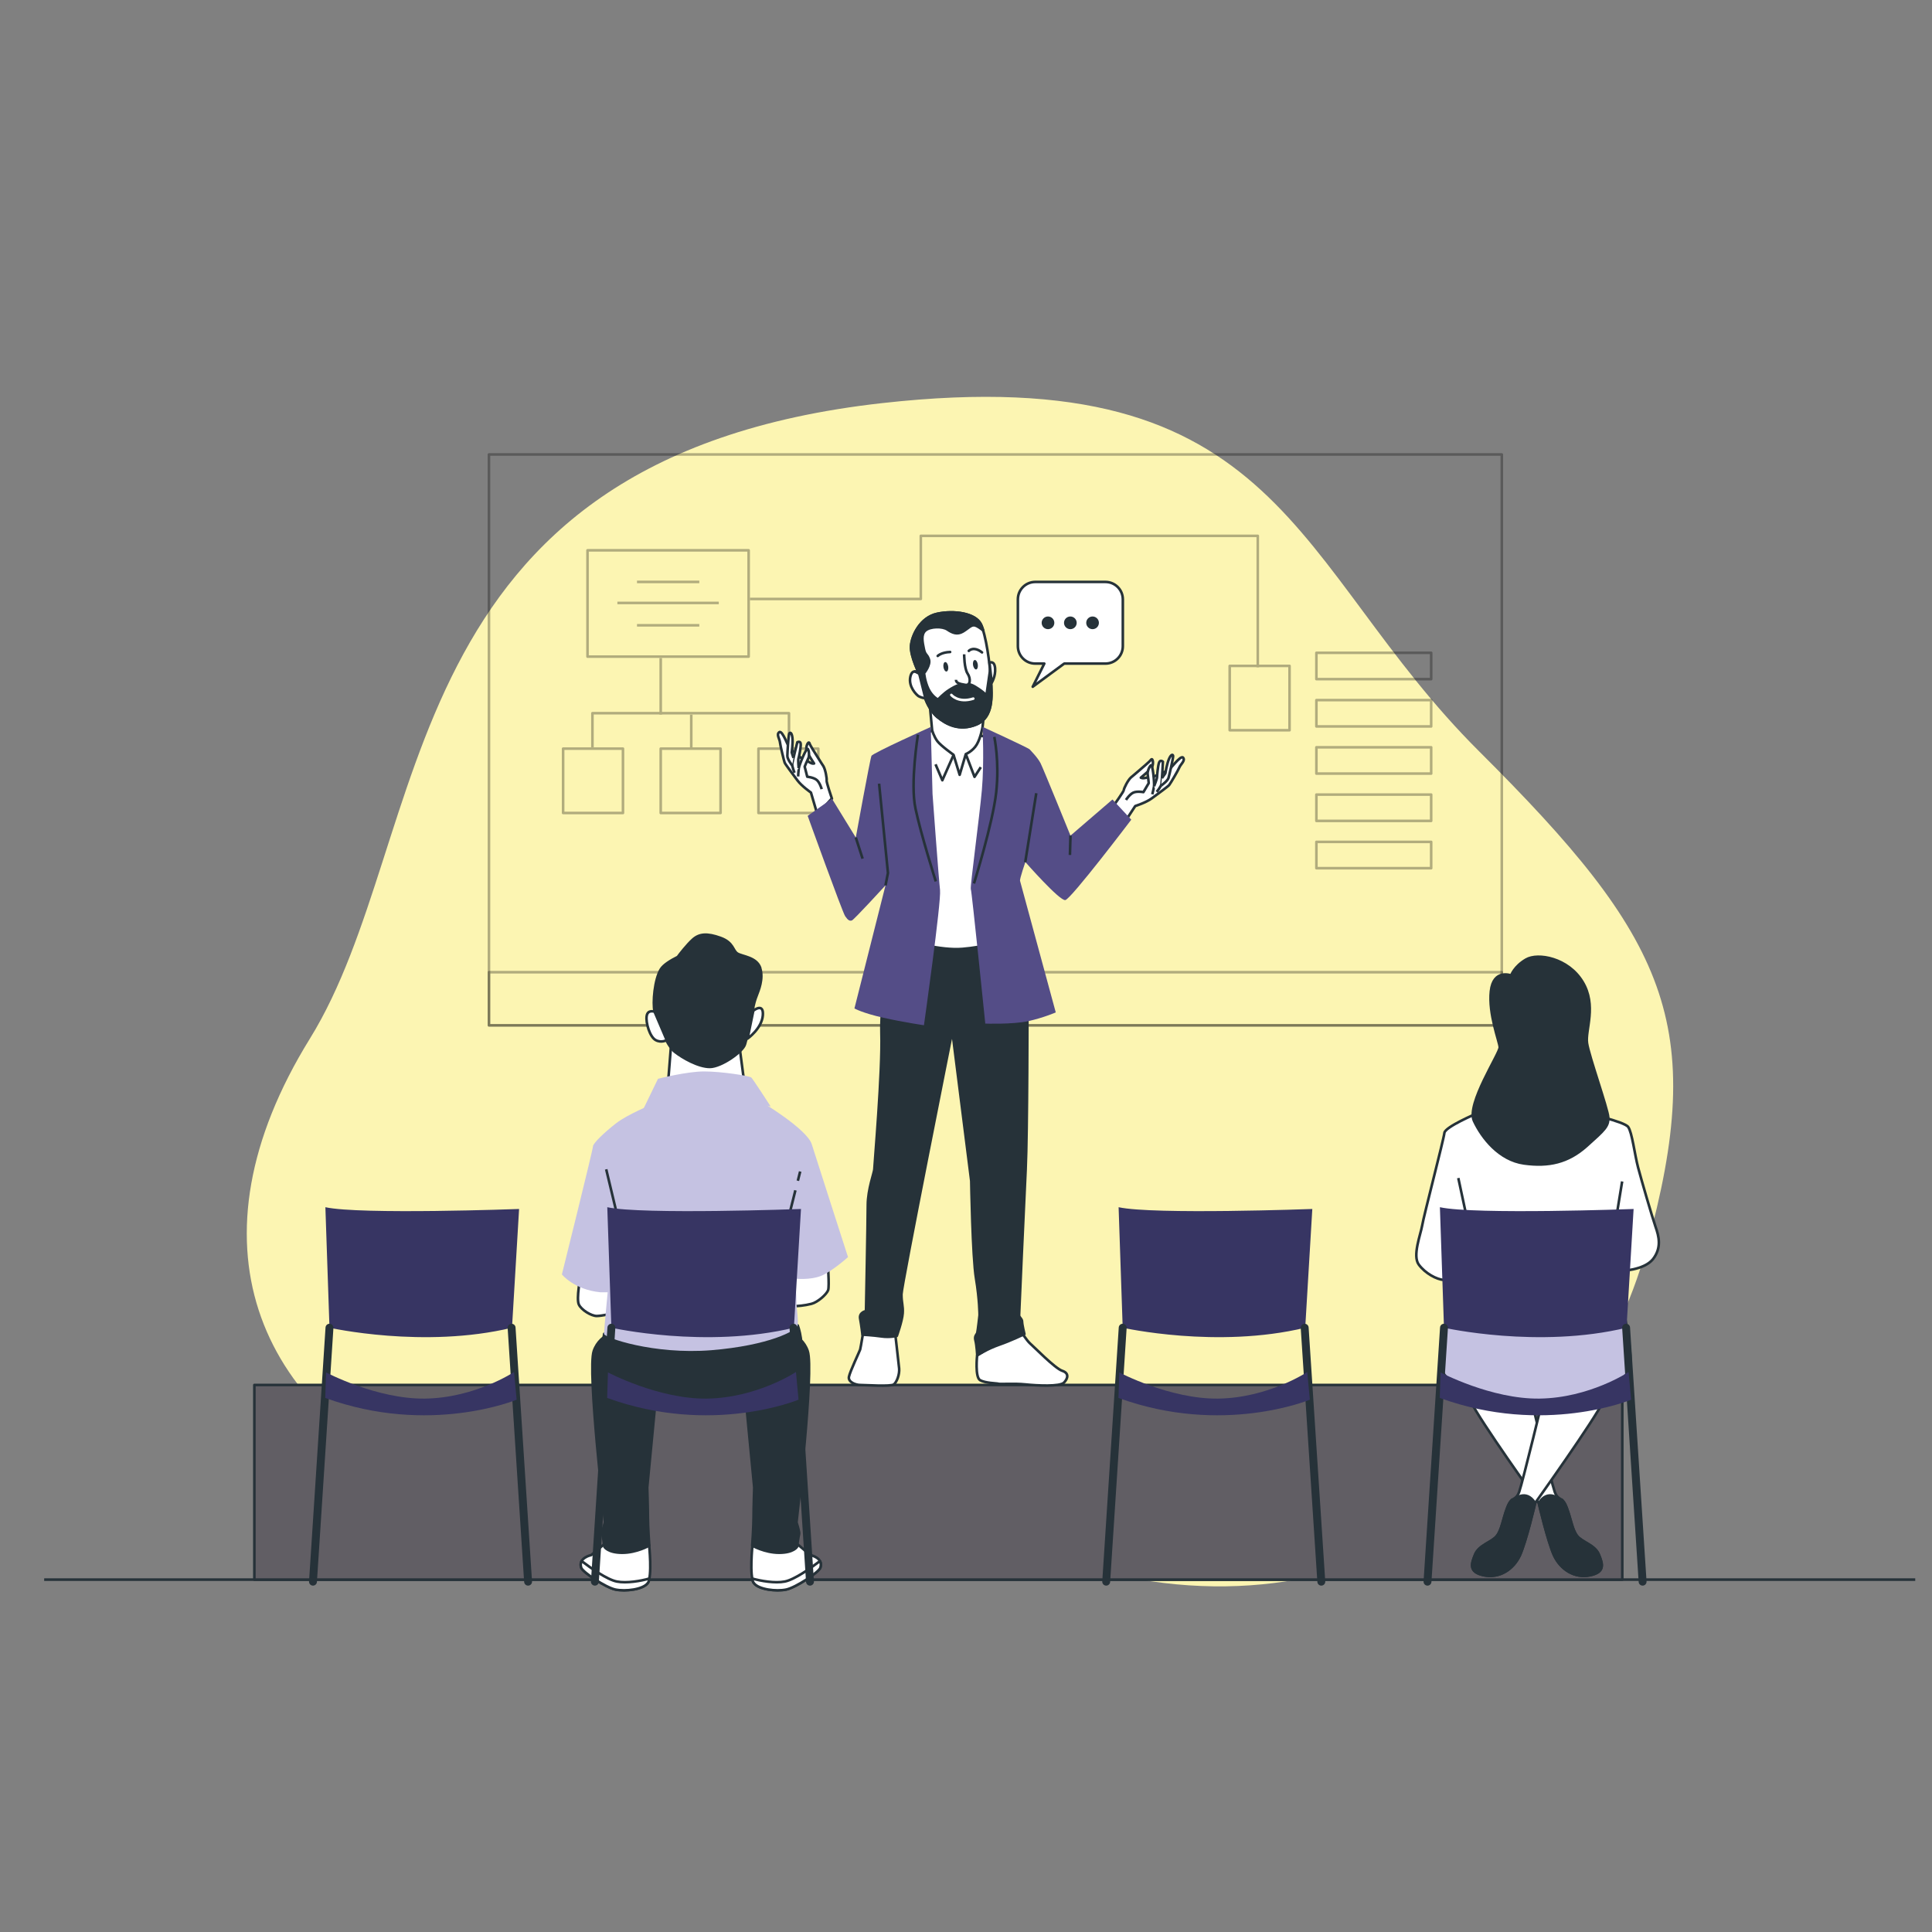 <?xml version="1.0" encoding="UTF-8"?> <svg xmlns="http://www.w3.org/2000/svg" id="_Слой_1" data-name="Слой 1" viewBox="0 0 141.73 141.73"><rect x="0" y="0" width="141.73" height="141.73" fill="#808080" stroke="none"/> <defs> <style> .cls-1 { stroke: #fff; } .cls-1, .cls-2, .cls-3, .cls-4, .cls-5, .cls-6, .cls-7, .cls-8, .cls-9 { stroke-linejoin: round; } .cls-1, .cls-2, .cls-3, .cls-4, .cls-6, .cls-7, .cls-8, .cls-9 { stroke-width: .19px; } .cls-1, .cls-4, .cls-5 { stroke-linecap: round; } .cls-1, .cls-4, .cls-5, .cls-7, .cls-8, .cls-9 { fill: none; } .cls-10, .cls-2 { fill: #263239; } .cls-10, .cls-11, .cls-12, .cls-13, .cls-14 { stroke-width: 0px; } .cls-2, .cls-3, .cls-4, .cls-5, .cls-6, .cls-7 { stroke: #263239; } .cls-3 { fill: #fff; } .cls-5 { stroke-width: .58px; } .cls-6 { fill: #615e64; } .cls-11 { fill: #373563; } .cls-15, .cls-9 { opacity: .3; } .cls-12 { fill: #544d87; } .cls-13 { fill: #fcf5b2; } .cls-8, .cls-9 { stroke: #000; } .cls-14 { fill: #c5c2e2; } </style> </defs> <path class="cls-13" d="m64.73,29.57c29.5-3.3,30.02,11.85,43.78,25.55,13.76,13.7,16.81,20.01,12.28,36.43-4.53,16.42-21.06,29.69-42.23,23.1-21.16-6.58-32.95.72-46.36-5.29-13.41-6.01-18.69-18.25-9.47-33.16,9.22-14.9,5.62-42.57,42-46.63Z"></path> <line class="cls-7" x1="3.24" y1="115.88" x2="140.5" y2="115.88"></line> <g> <rect class="cls-9" x="35.87" y="33.34" width="74.3" height="41.88"></rect> <rect class="cls-9" x="35.87" y="71.32" width="74.3" height="3.9"></rect> <g class="cls-15"> <rect class="cls-8" x="43.1" y="40.37" width="11.82" height="7.8"></rect> <rect class="cls-8" x="41.31" y="54.92" width="4.39" height="4.72"></rect> <rect class="cls-8" x="48.47" y="54.92" width="4.39" height="4.72"></rect> <rect class="cls-8" x="55.64" y="54.92" width="4.39" height="4.72"></rect> <rect class="cls-8" x="90.21" y="48.85" width="4.39" height="4.72"></rect> <polyline class="cls-8" points="55.01 43.94 67.55 43.94 67.55 39.31 92.27 39.31 92.27 48.95"></polyline> <rect class="cls-8" x="96.57" y="47.89" width="8.42" height="1.93"></rect> <rect class="cls-8" x="96.57" y="51.36" width="8.42" height="1.93"></rect> <rect class="cls-8" x="96.57" y="54.82" width="8.42" height="1.93"></rect> <rect class="cls-8" x="96.57" y="58.29" width="8.42" height="1.93"></rect> <rect class="cls-8" x="96.57" y="61.76" width="8.42" height="1.93"></rect> <line class="cls-8" x1="48.47" y1="48.27" x2="48.47" y2="52.42"></line> <polyline class="cls-8" points="43.46 54.82 43.46 52.32 57.88 52.32 57.88 54.82"></polyline> <line class="cls-8" x1="50.71" y1="54.92" x2="50.71" y2="52.42"></line> <g> <line class="cls-8" x1="46.73" y1="42.69" x2="51.3" y2="42.69"></line> <line class="cls-8" x1="46.73" y1="45.87" x2="51.3" y2="45.87"></line> <line class="cls-8" x1="45.29" y1="44.23" x2="52.73" y2="44.23"></line> </g> </g> </g> <rect class="cls-6" x="18.66" y="101.6" width="100.35" height="14.28"></rect> <g> <path class="cls-3" d="m63.4,97.27s-.26,1.6-.3,1.73c-.04.13-.74,1.6-.82,1.99-.09.39.48.61.82.61s2.25.13,2.47-.04c.22-.17.43-.74.39-1.17-.04-.43-.35-3.08-.35-3.08l-2.21-.04Z"></path> <path class="cls-3" d="m74.8,97.53s.52.82.78,1.04c.26.22,1.82,1.82,2.34,1.99.52.17.43.56.13.87-.3.3-1.95.22-2.82.13-.87-.09-1.86,0-1.99-.05-.13-.04-.95-.04-1.34-.26-.39-.22-.22-1.82-.22-1.82l3.12-1.9Z"></path> <path class="cls-2" d="m65.57,69.08s-1,3.99-.91,6.72c.09,2.73-.52,9.75-.52,9.97s-.48,1.47-.48,2.64-.13,7.77-.13,7.77c0,0-.52.09-.43.56.09.48.17,1.17.17,1.17,0,0,.78.04,1.39.13.61.09,1.13-.04,1.13-.04,0,0,.39-1.08.43-1.65.04-.56-.09-.75-.09-1.4s3.73-19.33,3.73-19.33l1.39,11.01s.09,5.59.35,7.15c.26,1.56.26,2.7.26,2.7,0,0-.13,1.17-.17,1.3-.04.13-.22.22-.13.56.09.35.13,1.08.13,1.08,0,0,.74-.47,1.6-.77.87-.3,1.86-.78,1.86-.78,0,0-.17-.69-.17-.91s-.22-.3-.22-.48.35-7.95.48-10.68c.13-2.73.13-12.22.13-12.22l-1.04-4.51-.22-.87-8.36-.04-.17.91Z"></path> <path class="cls-3" d="m66.65,69.04s2.33.71,3.96.57c1.63-.14,2.33-.46,2.33-.46l.42-5.69.32-7.74.04-1.27s-2.16-.64-2.79-.71c-.64-.07-2.54-.17-2.54-.17l-2.12,1.16.39,14.32Z"></path> <g> <path class="cls-3" d="m68.2,51.63l.18,1.94s.13.47.39.81c.26.34,1.18.99,1.18.99l.45,1.47.45-1.52s.52-.21.81-.71c.29-.5.42-1.28.42-1.28l.1-.94s-1.07.39-1.88.18c-.81-.21-2.09-.94-2.09-.94Z"></path> <polyline class="cls-7" points="69.96 55.37 69.13 57.24 68.63 56.07"></polyline> <polyline class="cls-7" points="70.85 55.32 71.49 56.99 71.95 56.28"></polyline> </g> <g> <path class="cls-3" d="m67.43,49.41s-.5-.47-.65.25c-.15.72.45,1.32.62,1.42.17.1.47.15.47.15,0,0,.27.84.89,1.37.62.52,1.61,1.07,2.86.55s1.14-2.06,1.07-3.25c-.07-1.19-.35-3.33-.75-4.12-.4-.79-1.96-1.02-3.2-.75-1.24.27-1.86,1.61-1.91,2.36-.05.75.6,2.04.6,2.04Z"></path> <g> <path class="cls-3" d="m67.43,49.41s-.15-.14-.31-.15l.31.15Z"></path> <path class="cls-2" d="m68.77,52.59c.62.52,1.61,1.07,2.86.55s1.14-2.06,1.07-3.25c-.01-.23-.04-.49-.06-.77v-.02s-.28,1.94-.28,1.94c0,0-.07-.2-.84-.67-.77-.47-1.49,0-1.89.25-.4.25-.82.7-.82.7,0,0-.42-.2-.7-.77-.27-.57-.32-1.17-.32-1.17,0,0,.5-.6.35-1.02-.15-.42-.27-.27-.37-.77-.1-.5-.22-1.04.12-1.34.35-.3,1.24-.32,1.61-.07.37.25.72.4,1.14.15.42-.25.6-.52.89-.45.16.04.41.22.6.37-.06-.18-.11-.34-.18-.47-.4-.79-1.96-1.02-3.2-.75-1.24.27-1.86,1.61-1.91,2.36s.6,2.04.6,2.04l.45,1.81s.27.84.89,1.37Z"></path> </g> <path class="cls-3" d="m70.73,48s0,1.03.25,1.41c.25.37.22.91-.18.83-.4-.07-.67-.13-.67-.37"></path> <path class="cls-1" d="m69.79,50.98s.5.62,1.61.27"></path> <path class="cls-10" d="m69.56,48.89c.03.19-.03.36-.12.37-.1.02-.2-.13-.23-.32s.03-.36.12-.37c.1-.02.2.13.23.32Z"></path> <path class="cls-10" d="m71.73,48.74c.03.19-.03.36-.12.37s-.2-.13-.23-.32.03-.36.12-.37c.1-.02.2.13.23.32Z"></path> <path class="cls-4" d="m68.79,48.12s.27-.27.91-.29"></path> <path class="cls-4" d="m71.07,47.75s.34-.38.97.11"></path> <path class="cls-3" d="m72.59,48.61s.36-.18.41.41-.25,1.07-.25,1.07l-.16-1.49Z"></path> </g> <g> <path class="cls-3" d="m61.03,58.59s-.42-1.23-.39-1.34c.03-.1-.08-.79-.24-1.05-.16-.26-.13-.18-.37-.58-.24-.39-.58-.89-.65-1.1s-.34.31-.18.63c.16.31.52.86.52.86,0,0-.13.03-.26-.05-.13-.08-.26-.13-.26-.13l-.45-.24s-.68-.6-.79-.65c-.1-.05-.55-1.39-.79-1.23s.03.5.05.76c.03.26.29,1.34.34,1.47s.63.89.94,1.31c.31.42.99.89.99.89l.47,1.6,1.05-1.15Z"></path> <path class="cls-3" d="m58.55,56.96s.02-.39.05-.61c.03-.22.57-1.58.67-1.4.1.19.1.54.03.67-.07.13-.27.62-.27.62l.19.74s.49.05.71.25c.22.2.35.66.35.66"></path> <path class="cls-3" d="m58.29,56.69s-.2-.45-.17-.67c.03-.22.37-1.57.37-1.57,0,0,.24-.12.25.13.02.25-.13.98-.17,1.08-.03.1.02.69.02.69"></path> <path class="cls-3" d="m58.11,56.15s-.35-.45-.35-.69.08-1.47.13-1.62c.05-.15.19-.12.24.27.05.39-.05,1.09-.05,1.09l.13.4"></path> </g> <g> <path class="cls-12" d="m68.28,53.33l.13,4.92s.45,6.18.55,7.04c.1.86-1.18,9.92-1.18,9.92,0,0-1.47-.21-2.98-.55-1.52-.34-2.12-.68-2.12-.68l2.28-9.03s-2.3,2.51-2.46,2.57-.29,0-.5-.31c-.21-.31-2.75-7.36-2.75-7.36l1.78-1.26,1.75,2.85s1.05-5.78,1.15-5.99c.1-.21,4.35-2.12,4.35-2.12Z"></path> <path class="cls-7" d="m67.34,53.9s-.58,3.56-.18,5.42c.39,1.86,1.49,5.34,1.49,5.34"></path> <polyline class="cls-7" points="64.96 64.95 65.14 64.04 64.49 57.49"></polyline> <line class="cls-7" x1="62.78" y1="61.44" x2="63.28" y2="62.99"></line> </g> <g> <path class="cls-3" d="m81.68,59.12s.76-1.06.76-1.16c0-.11.3-.73.53-.93.23-.2.18-.14.52-.44s.81-.68.95-.86c.14-.18.23.4,0,.65-.24.25-.75.67-.75.67,0,0,.12.06.27.03.15-.04.29-.05.29-.05l.49-.1s.83-.38.94-.4c.12-.02.93-1.17,1.11-.95.18.22-.17.47-.27.71-.1.24-.66,1.19-.75,1.3-.09.11-.86.67-1.28.98-.42.31-1.21.56-1.21.56l-.91,1.39-.67-1.41Z"></path> <path class="cls-3" d="m84.53,58.27s.1-.38.13-.59c.03-.22-.09-1.68-.24-1.53-.15.15-.25.49-.23.63.03.15.08.67.08.67l-.39.66s-.48-.09-.75.04c-.27.13-.53.53-.53.53"></path> <path class="cls-3" d="m84.85,58.09s.33-.38.36-.6c.03-.22.1-1.61.1-1.61,0,0-.19-.18-.28.06-.09.24-.15.97-.15,1.08,0,.11-.22.66-.22.66"></path> <path class="cls-3" d="m85.18,57.63s.47-.33.54-.56c.07-.23.34-1.43.34-1.59,0-.16-.14-.17-.3.19s-.27,1.06-.27,1.06l-.25.35"></path> </g> <g> <path class="cls-12" d="m72.08,53.33s.13,2.6-.05,4.62c-.18,2.02-.88,7.14-.81,7.28.07.14,1.06,9.86,1.06,9.86,0,0,2.02.07,3.15-.18,1.13-.25,2.02-.64,2.02-.64,0,0-2.58-9.51-2.62-9.65-.04-.14.39-1.38.39-1.38,0,0,2.51,2.86,2.93,2.79.42-.07,4.84-5.9,4.84-5.9l-1.38-1.48-3.08,2.65s-1.98-4.88-2.19-5.3c-.21-.42-.71-.92-.81-1.03s-3.45-1.65-3.45-1.65Z"></path> <path class="cls-7" d="m72.94,54.06s.39,1.8.14,4.07c-.25,2.26-1.63,6.68-1.63,6.68"></path> <line class="cls-7" x1="75.21" y1="63.25" x2="76.02" y2="58.19"></line> <line class="cls-7" x1="78.53" y1="61.3" x2="78.49" y2="62.72"></line> </g> </g> <g> <path class="cls-11" d="m82.06,88.56l.3,8.84s6.93,1.56,13.39,0l.52-8.71s-11.66.43-14.21-.13Z"></path> <line class="cls-5" x1="82.36" y1="97.4" x2="81.15" y2="116.03"></line> <line class="cls-5" x1="95.71" y1="97.4" x2="96.93" y2="116.03"></line> <path class="cls-11" d="m82.11,100.68s3.73,1.97,7.26,1.92c3.67-.05,6.53-1.95,6.53-1.95l.19,2.03s-6.38,2.66-14.04-.13l.06-1.88Z"></path> </g> <g> <g> <g> <path class="cls-3" d="m112.2,102.13s1.6,6.6,1.85,7.3c.25.7.54.31.87,1.17.33.86.4,1.6.76,2.07.36.47,1.31.66,1.6,1.37.29.7.47,1.29-.65,1.52-1.13.23-2.14-.43-2.62-1.44-.47-1.02-1.13-3.86-1.13-3.86,0,0-4.43-6.21-4.94-7.38l-.51-1.17,4.76.43Z"></path> <path class="cls-2" d="m114.46,110.01h.11c.12.11.24.25.36.59.33.86.4,1.6.76,2.07.36.47,1.31.66,1.6,1.37.29.7.47,1.29-.65,1.52-1.13.23-2.14-.43-2.62-1.44-.47-1.02-1.13-3.86-1.13-3.86.69-1.09,1.56-.23,1.56-.23Z"></path> </g> <g> <path class="cls-3" d="m113.3,102.13s-1.6,6.6-1.85,7.3c-.25.7-.54.31-.87,1.17-.33.86-.4,1.6-.76,2.07-.36.47-1.31.66-1.6,1.37-.29.7-.47,1.29.65,1.52,1.13.23,2.14-.43,2.62-1.44.47-1.02,1.13-3.86,1.13-3.86,0,0,4.43-6.21,4.94-7.38l.51-1.17-4.76.43Z"></path> <path class="cls-2" d="m111.04,110.01h-.11c-.12.11-.24.25-.36.59-.33.86-.4,1.6-.76,2.07s-1.31.66-1.6,1.37c-.29.7-.47,1.29.65,1.52,1.13.23,2.14-.43,2.62-1.44.47-1.02,1.13-3.86,1.13-3.86-.69-1.09-1.56-.23-1.56-.23Z"></path> </g> <g> <path class="cls-3" d="m108.32,81.69s-2.32.98-2.36,1.42-1.53,6.14-1.63,6.79c-.11.65-.73,2.22-.25,2.87s1.31,1.09,1.85,1.13c.54.04.76-.29.76-.29l-.47,3.2s-.73,2.25-.54,3.16c.18.91.8,1.82,4.25,2.58s5.45.36,6.72-.22c1.27-.58,2.8-1.31,2.94-2.22s-.44-3.78-.44-3.78l-.29-3.09s1.74-.04,2.4-.87c.65-.84.44-1.67.18-2.4-.25-.73-1.02-3.38-1.27-4.32s-.44-2.58-.73-2.98c-.29-.4-3.23-1.05-3.23-1.05,0,0-3.78-1.42-7.88.07Z"></path> <line class="cls-7" x1="106.98" y1="86.42" x2="107.78" y2="90.16"></line> <line class="cls-7" x1="119" y1="86.67" x2="118.46" y2="89.98"></line> <path class="cls-14" d="m119.58,100.11c.12-.75-.26-2.84-.39-3.54-4.33,1.21-10.45.42-12.94,0l-.03.23s-.73,2.25-.54,3.16c.18.91.8,1.82,4.25,2.58,3.45.76,5.45.36,6.72-.22,1.27-.58,2.8-1.31,2.94-2.22Z"></path> </g> <path class="cls-2" d="m110.86,71.56s-1.31-.51-1.49,1.16c-.18,1.67.62,3.67.65,4.1s-2.47,4.18-1.89,5.41c.58,1.24,1.85,2.87,3.67,3.12,1.82.25,3.23-.07,4.58-1.27,1.34-1.2,1.63-1.45,1.6-2.11-.04-.65-1.42-4.5-1.56-5.45s.73-2.76-.33-4.5-3.27-2.14-4.14-1.63c-.87.51-1.09,1.16-1.09,1.16Z"></path> </g> <g> <path class="cls-11" d="m105.63,88.56l.3,8.84s6.93,1.56,13.39,0l.52-8.71s-11.66.43-14.21-.13Z"></path> <line class="cls-5" x1="105.93" y1="97.4" x2="104.72" y2="116.03"></line> <line class="cls-5" x1="119.29" y1="97.4" x2="120.5" y2="116.03"></line> <path class="cls-11" d="m105.68,100.68s3.73,1.97,7.26,1.92c3.67-.05,6.53-1.95,6.53-1.95l.19,2.03s-6.38,2.66-14.04-.13l.06-1.88Z"></path> </g> </g> <g> <g> <polygon class="cls-3" points="49.26 76.26 48.97 79.93 54.64 79.74 54.21 76.47 49.26 76.26"></polygon> <g> <path class="cls-2" d="m55.77,71.01c-.27-.8-1.33-.84-1.68-1.06-.35-.22-.27-.8-1.24-1.15-.97-.35-1.55-.31-2.03.13-.41.37-.95,1.06-1.1,1.27-.52.26-1.04.58-1.24.9-.46.73-.61,2.47-.46,3.12.15.66.89,2.47,1.47,2.93.58.46,1.74,1.12,2.58,1.12s2.43-1.12,2.58-1.66c.15-.54.58-2.08.62-2.78.12-.53.19-.66.27-.88s.49-1.15.22-1.94Z"></path> <path class="cls-3" d="m48.02,74.22s-.5-.19-.58.31c-.08.5.23,1.54.66,1.77.42.23.81,0,.81,0l-.89-2.08Z"></path> <path class="cls-3" d="m55.27,74.14s.77-.62.69.35-1.12,1.7-1.12,1.7l.42-2.04Z"></path> </g> <path class="cls-14" d="m56.53,81.16s-1.28-1.98-1.41-2.11c-.14-.13-2.19-.45-3.47-.45s-3.38.54-3.38.54l-1.09,2.25s5.11-1.3,9.35-.22Z"></path> <path class="cls-3" d="m42.58,93.68s-.31,1.58-.12,2.01c.19.42.93.85,1.31.85s1.2-.19,1.2-.19l.15-2.24-2.55-.42Z"></path> <path class="cls-3" d="m60.71,92.49s.15,1.85.04,2.16c-.12.31-.77.89-1.23,1-.46.12-1.12.19-1.23.15-.12-.04-.5-2.78-.5-2.78l2.93-.54Z"></path> <g> <g> <path class="cls-3" d="m44.63,113.02l-1.26,1.06s-.97.19-.73.92c.11.33,1.79,1.45,2.51,1.6.73.15,2.03,0,2.37-.48.34-.48.1-2.76.1-2.76l-3-.34Z"></path> <path class="cls-3" d="m47.53,116.12c.05-.07.09-.18.11-.32-.63.18-1.67.36-2.39.22-.72-.14-1.94-1.01-2.58-1.5-.07.13-.1.29-.03.49.11.33,1.79,1.45,2.51,1.6.73.15,2.03,0,2.37-.48Z"></path> </g> <path class="cls-2" d="m45.64,97.56s-1.6.15-2.08,1.55c-.48,1.4.82,12.57.82,12.57,0,0-.24.73-.19.87s.15.92.15.92c0,0,.24.44,1.31.44s1.98-.53,1.98-.53c0,0-.1-1.4-.1-2.08s-.05-2.18-.05-2.18l.82-8.56s.73-2.56-2.66-3Z"></path> </g> <g> <g> <path class="cls-3" d="m58.19,113.02l1.26,1.06s.97.19.73.92c-.11.33-1.79,1.45-2.51,1.6s-2.03,0-2.37-.48-.1-2.76-.1-2.76l3-.34Z"></path> <path class="cls-3" d="m55.29,116.12c-.05-.07-.09-.18-.11-.32.63.18,1.67.36,2.39.22.72-.14,1.94-1.01,2.58-1.5.07.13.1.29.03.49-.11.33-1.79,1.45-2.51,1.6s-2.03,0-2.37-.48Z"></path> </g> <path class="cls-2" d="m57.17,97.56s1.6.15,2.08,1.55c.48,1.4-.82,12.57-.82,12.57,0,0,.24.73.19.87-.05.15-.15.92-.15.92,0,0-.24.44-1.31.44s-1.98-.53-1.98-.53c0,0,.1-1.4.1-2.08s.05-2.18.05-2.18l-.82-8.56s-.73-2.56,2.66-3Z"></path> </g> <path class="cls-2" d="m44.32,97.85s-.19,1.35-.12,1.97.19,1.39,2.12,2.12c1.93.73,3.86,1.23,5.4,1.12s4.4-.81,5.02-1.12c.62-.31,1.13-.89,1.55-1.3s.53-1.87.46-2.45c-.08-.58-.23-.96-.23-.96,0,0-6.48,1.7-14.2.62Z"></path> <path class="cls-14" d="m47.9,80.99s-1.85.75-2.7,1.41c-.85.66-1.7,1.47-1.7,1.7s-2.28,9.39-2.28,9.39c0,0,.89,1.12,2.82,1.31h.54s-.27,2.78-.27,3.05,3.63,1.54,7.87,1.2c4.24-.35,6.25-1.43,6.33-1.81s-.08-1.16-.08-1.74-.12-1.7-.12-1.7c0,0,1.08.12,1.89-.19.81-.31,2.01-1.39,2.01-1.39,0,0-2.31-7.16-2.66-8.28-.35-1.12-3.74-3.14-3.74-3.14,0,0-3.16-1-7.91.19Z"></path> <line class="cls-7" x1="44.47" y1="85.78" x2="45.4" y2="89.67"></line> <line class="cls-7" x1="58.35" y1="87.32" x2="57.76" y2="89.67"></line> <line class="cls-7" x1="58.7" y1="85.94" x2="58.53" y2="86.62"></line> </g> <g> <path class="cls-11" d="m44.55,88.56l.3,8.84s6.93,1.56,13.39,0l.52-8.71s-11.66.43-14.21-.13Z"></path> <line class="cls-5" x1="44.85" y1="97.4" x2="43.64" y2="116.03"></line> <line class="cls-5" x1="58.21" y1="97.4" x2="59.42" y2="116.03"></line> <path class="cls-11" d="m44.6,100.68s3.73,1.97,7.26,1.92c3.67-.05,6.53-1.95,6.53-1.95l.19,2.03s-6.38,2.66-14.04-.13l.06-1.88Z"></path> </g> </g> <g> <path class="cls-11" d="m23.87,88.56l.3,8.84s6.93,1.56,13.39,0l.52-8.71s-11.66.43-14.21-.13Z"></path> <line class="cls-5" x1="24.17" y1="97.4" x2="22.96" y2="116.03"></line> <line class="cls-5" x1="37.53" y1="97.4" x2="38.74" y2="116.03"></line> <path class="cls-11" d="m23.92,100.68s3.73,1.97,7.26,1.92c3.67-.05,6.53-1.95,6.53-1.95l.19,2.03s-6.38,2.66-14.04-.13l.06-1.88Z"></path> </g> <g> <path class="cls-3" d="m81.09,42.69h-5.14c-.71,0-1.28.57-1.28,1.28v3.43c0,.71.57,1.28,1.28,1.28h.66l-.85,1.7,2.31-1.7h3.02c.71,0,1.28-.57,1.28-1.28v-3.43c0-.71-.57-1.28-1.28-1.28Z"></path> <circle class="cls-2" cx="76.88" cy="45.69" r=".37"></circle> <circle class="cls-2" cx="78.52" cy="45.69" r=".37"></circle> <circle class="cls-2" cx="80.15" cy="45.69" r=".37"></circle> </g> </svg> 